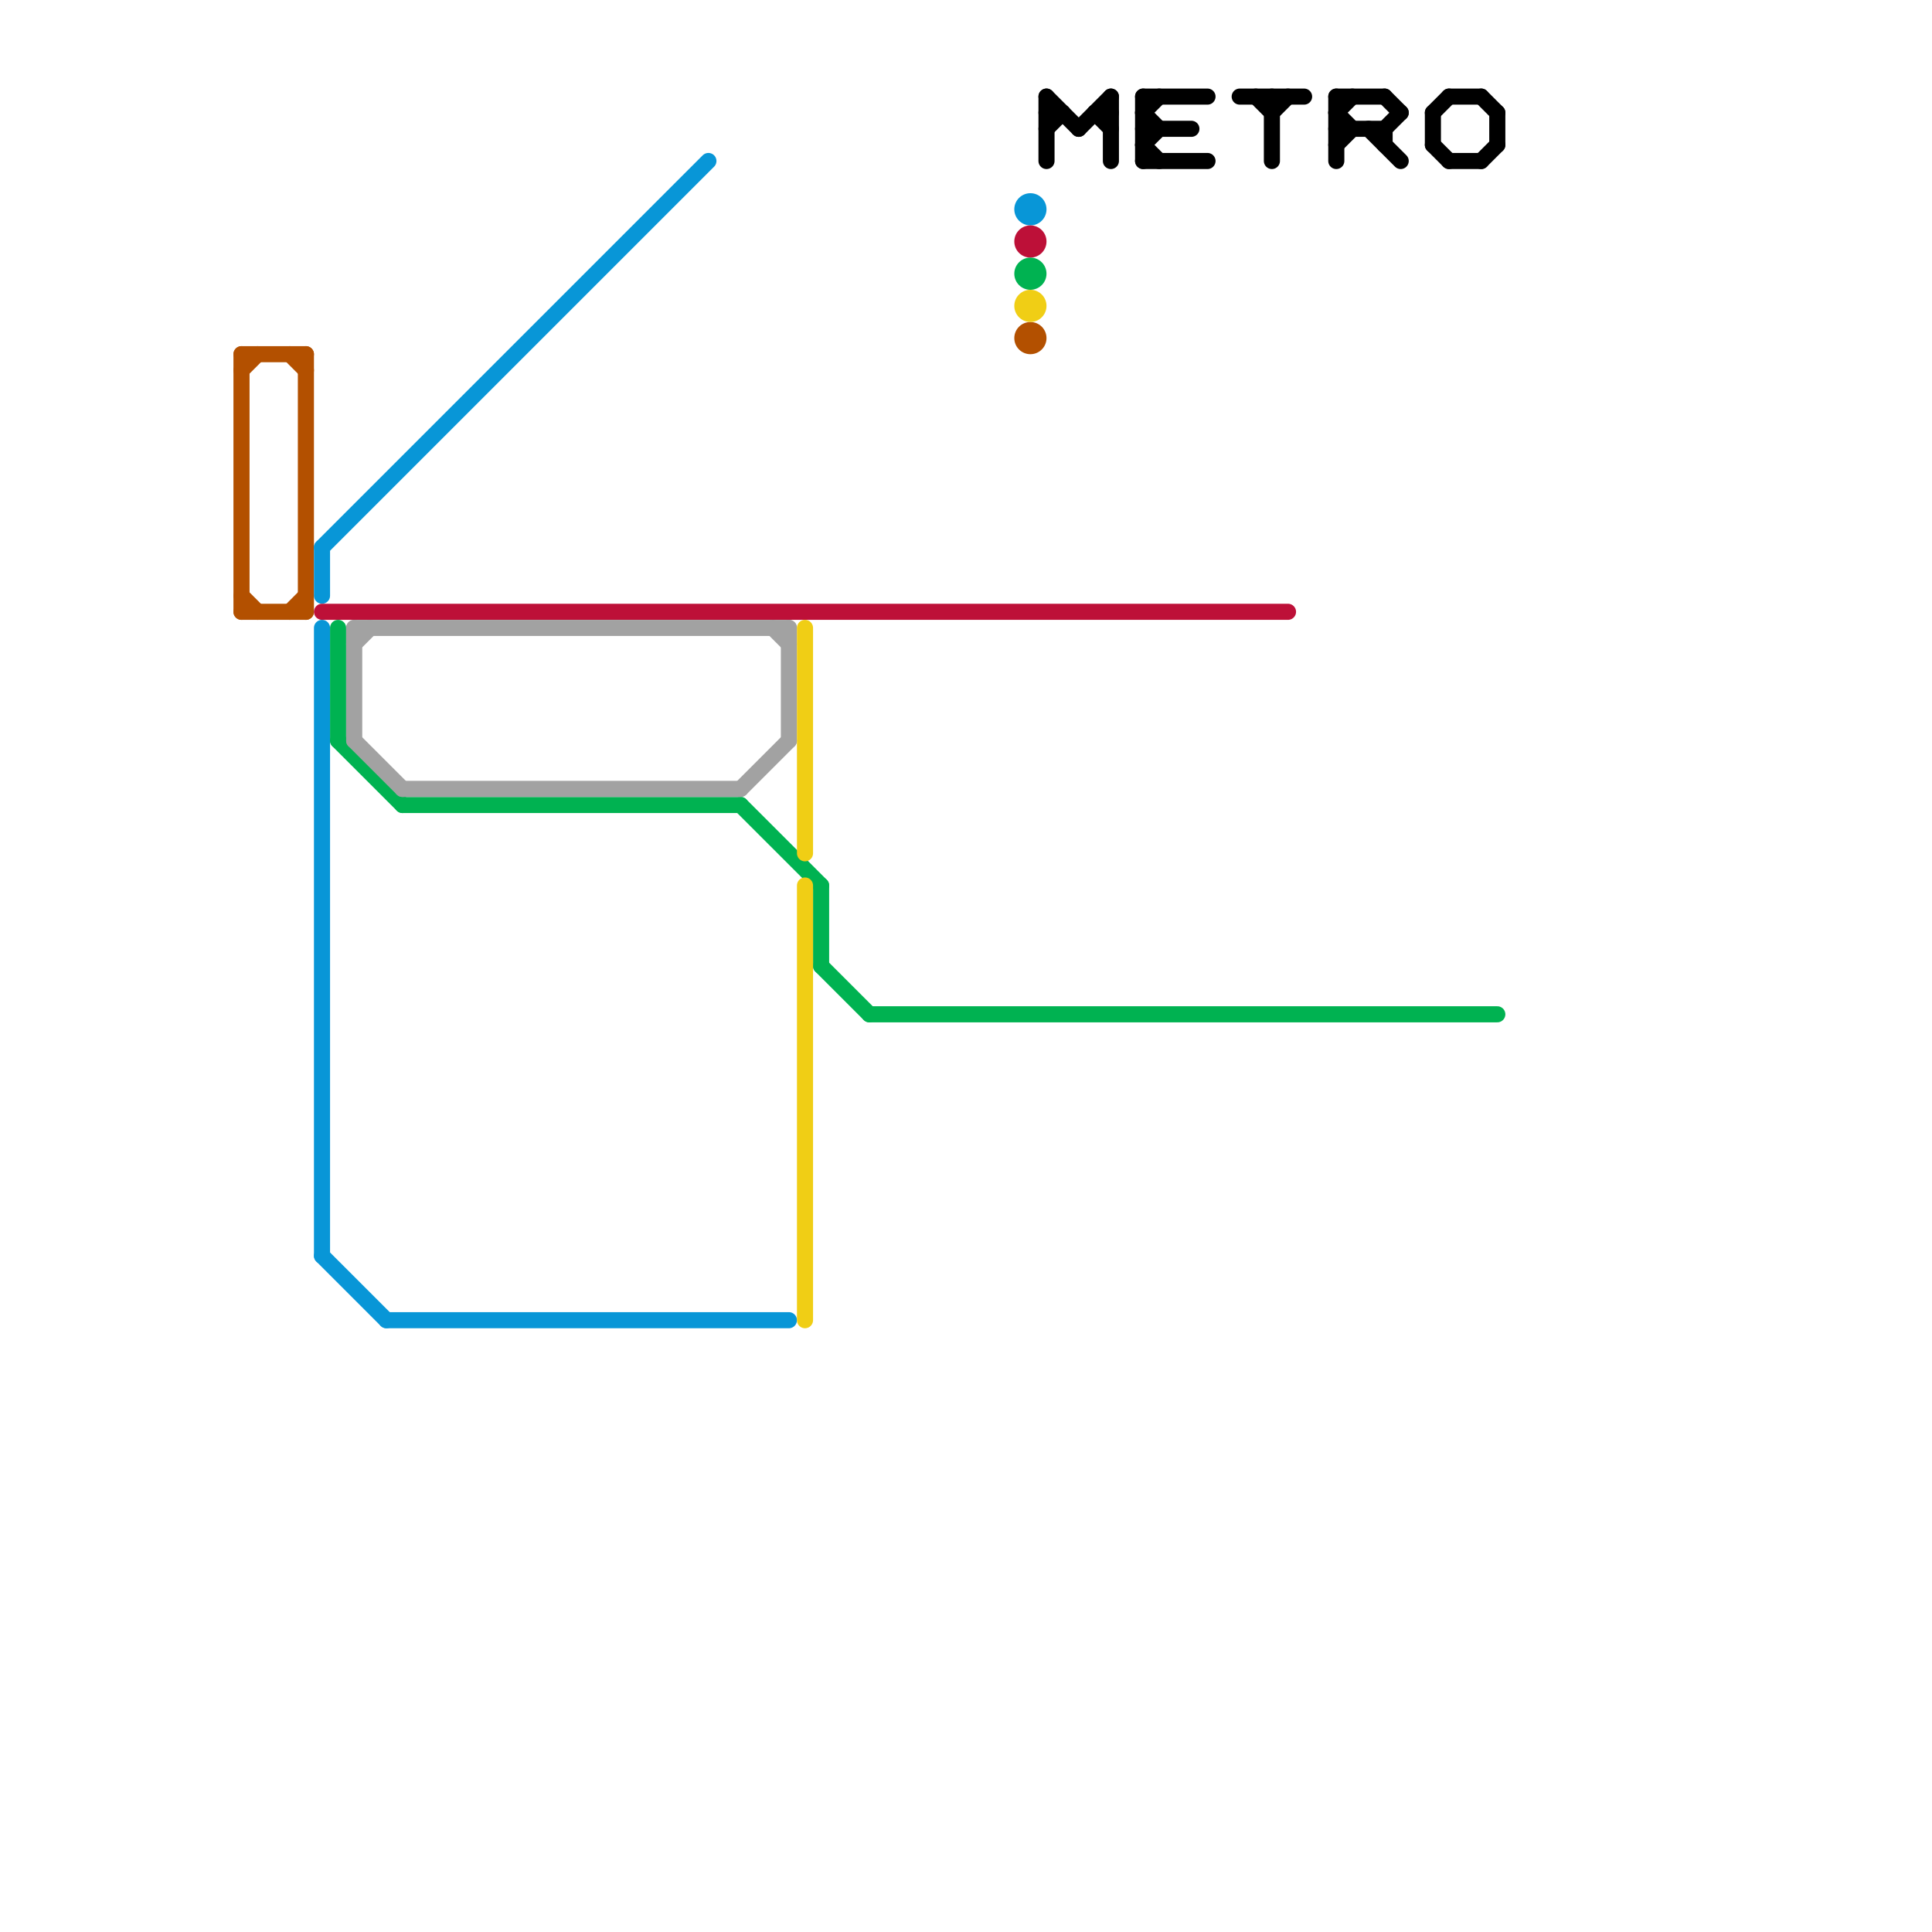 
<svg version="1.1" xmlns="http://www.w3.org/2000/svg" viewBox="0 0 120 120">
<style>text { font: 1px Helvetica; font-weight: 600; white-space: pre; dominant-baseline: central; } line { stroke-width: 1; fill: none; stroke-linecap: round; stroke-linejoin: round; } .c0 { stroke: #b35000 } .c1 { stroke: #0896d7 } .c2 { stroke: #bd1038 } .c3 { stroke: #00b251 } .c4 { stroke: #a2a2a2 } .c5 { stroke: #f0ce15 } .c6 { stroke: #000000 }</style><defs><g id="wm-xf"><circle r="1.2" fill="#000"/><circle r="0.9" fill="#fff"/><circle r="0.6" fill="#000"/><circle r="0.3" fill="#fff"/></g><g id="wm"><circle r="0.6" fill="#000"/><circle r="0.3" fill="#fff"/></g></defs><line class="c0" x1="15" y1="23" x2="16" y2="22"/><line class="c0" x1="15" y1="22" x2="19" y2="22"/><line class="c0" x1="15" y1="22" x2="15" y2="38"/><line class="c0" x1="18" y1="38" x2="19" y2="37"/><line class="c0" x1="15" y1="37" x2="16" y2="38"/><line class="c0" x1="18" y1="22" x2="19" y2="23"/><line class="c0" x1="15" y1="38" x2="19" y2="38"/><line class="c0" x1="19" y1="22" x2="19" y2="38"/><circle cx="64" cy="21" r="1" fill="#b35000" /><line class="c1" x1="20" y1="34" x2="44" y2="10"/><line class="c1" x1="20" y1="39" x2="20" y2="78"/><line class="c1" x1="20" y1="78" x2="24" y2="82"/><line class="c1" x1="20" y1="34" x2="20" y2="37"/><line class="c1" x1="24" y1="82" x2="49" y2="82"/><circle cx="64" cy="13" r="1" fill="#0896d7" /><line class="c2" x1="20" y1="38" x2="80" y2="38"/><circle cx="64" cy="15" r="1" fill="#bd1038" /><line class="c3" x1="21" y1="46" x2="25" y2="50"/><line class="c3" x1="51" y1="55" x2="51" y2="60"/><line class="c3" x1="54" y1="63" x2="93" y2="63"/><line class="c3" x1="21" y1="39" x2="21" y2="46"/><line class="c3" x1="46" y1="50" x2="51" y2="55"/><line class="c3" x1="25" y1="50" x2="46" y2="50"/><line class="c3" x1="51" y1="60" x2="54" y2="63"/><circle cx="64" cy="17" r="1" fill="#00b251" /><line class="c4" x1="22" y1="39" x2="22" y2="46"/><line class="c4" x1="22" y1="39" x2="49" y2="39"/><line class="c4" x1="22" y1="40" x2="23" y2="39"/><line class="c4" x1="22" y1="46" x2="25" y2="49"/><line class="c4" x1="46" y1="49" x2="49" y2="46"/><line class="c4" x1="25" y1="49" x2="46" y2="49"/><line class="c4" x1="49" y1="39" x2="49" y2="46"/><line class="c4" x1="48" y1="39" x2="49" y2="40"/><line class="c5" x1="50" y1="55" x2="50" y2="82"/><line class="c5" x1="50" y1="39" x2="50" y2="53"/><circle cx="64" cy="19" r="1" fill="#f0ce15" /><line class="c6" x1="86" y1="8" x2="87" y2="7"/><line class="c6" x1="68" y1="7" x2="69" y2="8"/><line class="c6" x1="83" y1="7" x2="84" y2="8"/><line class="c6" x1="69" y1="6" x2="69" y2="10"/><line class="c6" x1="65" y1="6" x2="65" y2="10"/><line class="c6" x1="67" y1="8" x2="69" y2="6"/><line class="c6" x1="71" y1="6" x2="75" y2="6"/><line class="c6" x1="83" y1="6" x2="86" y2="6"/><line class="c6" x1="93" y1="7" x2="93" y2="9"/><line class="c6" x1="90" y1="6" x2="92" y2="6"/><line class="c6" x1="83" y1="8" x2="86" y2="8"/><line class="c6" x1="71" y1="7" x2="72" y2="6"/><line class="c6" x1="77" y1="6" x2="81" y2="6"/><line class="c6" x1="90" y1="10" x2="92" y2="10"/><line class="c6" x1="83" y1="6" x2="83" y2="10"/><line class="c6" x1="89" y1="7" x2="89" y2="9"/><line class="c6" x1="92" y1="10" x2="93" y2="9"/><line class="c6" x1="85" y1="8" x2="87" y2="10"/><line class="c6" x1="92" y1="6" x2="93" y2="7"/><line class="c6" x1="65" y1="7" x2="66" y2="7"/><line class="c6" x1="68" y1="7" x2="69" y2="7"/><line class="c6" x1="71" y1="10" x2="75" y2="10"/><line class="c6" x1="79" y1="6" x2="79" y2="10"/><line class="c6" x1="71" y1="7" x2="72" y2="8"/><line class="c6" x1="78" y1="6" x2="79" y2="7"/><line class="c6" x1="71" y1="9" x2="72" y2="8"/><line class="c6" x1="89" y1="9" x2="90" y2="10"/><line class="c6" x1="71" y1="6" x2="71" y2="10"/><line class="c6" x1="83" y1="7" x2="84" y2="6"/><line class="c6" x1="83" y1="9" x2="84" y2="8"/><line class="c6" x1="71" y1="8" x2="74" y2="8"/><line class="c6" x1="86" y1="8" x2="86" y2="9"/><line class="c6" x1="86" y1="6" x2="87" y2="7"/><line class="c6" x1="79" y1="7" x2="80" y2="6"/><line class="c6" x1="65" y1="8" x2="66" y2="7"/><line class="c6" x1="65" y1="6" x2="67" y2="8"/><line class="c6" x1="71" y1="9" x2="72" y2="10"/><line class="c6" x1="89" y1="7" x2="90" y2="6"/>
</svg>
